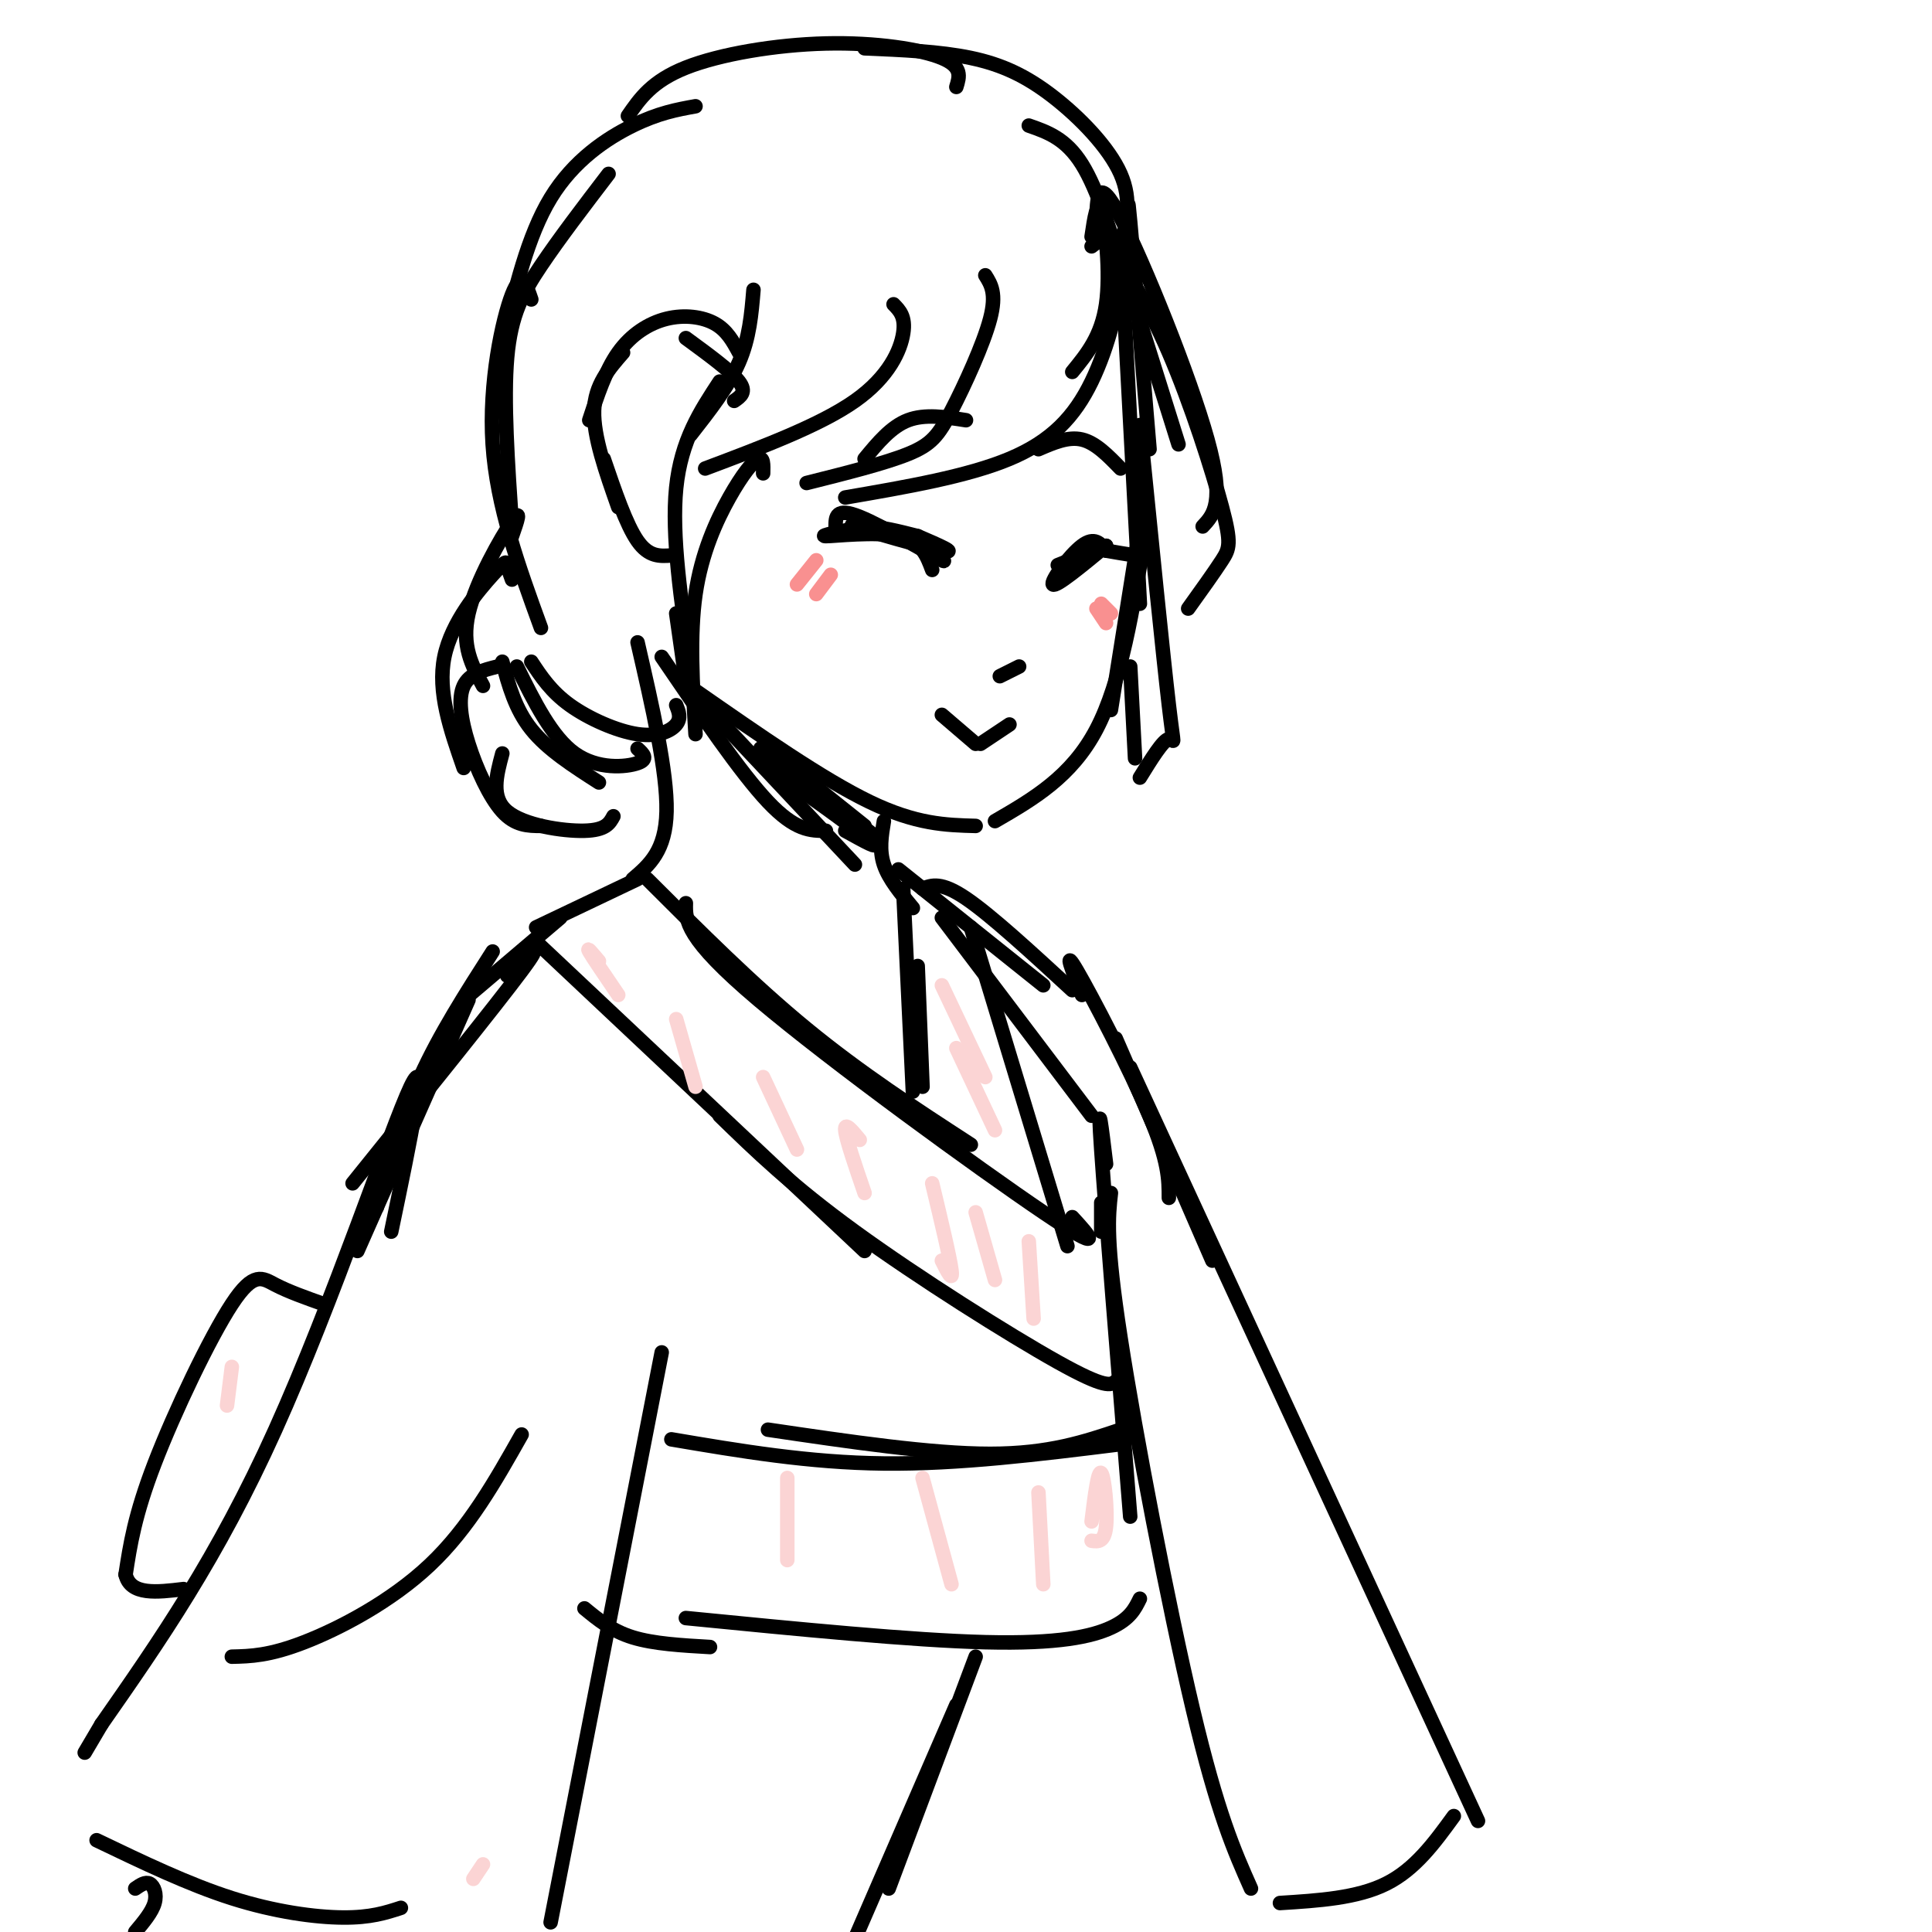 <svg viewBox='0 0 400 400' version='1.1' xmlns='http://www.w3.org/2000/svg' xmlns:xlink='http://www.w3.org/1999/xlink'><g fill='none' stroke='rgb(0,0,0)' stroke-width='3' stroke-linecap='round' stroke-linejoin='round'><path d='M234,49c-0.333,-5.167 -0.667,-10.333 0,-3c0.667,7.333 2.333,27.167 4,47'/><path d='M232,50c0.000,0.000 4.000,75.000 4,75'/><path d='M237,103c0.000,0.000 -7.000,44.000 -7,44'/><path d='M237,111c-2.417,15.083 -4.833,30.167 -10,40c-5.167,9.833 -13.083,14.417 -21,19'/><path d='M202,171c-6.167,-0.167 -12.333,-0.333 -22,-5c-9.667,-4.667 -22.833,-13.833 -36,-23'/><path d='M142,141c0.000,0.000 -2.000,-14.000 -2,-14'/><path d='M183,170c-0.500,3.000 -1.000,6.000 0,9c1.000,3.000 3.500,6.000 6,9'/><path d='M132,133c3.083,13.417 6.167,26.833 6,35c-0.167,8.167 -3.583,11.083 -7,14'/><path d='M132,182c0.000,0.000 -21.000,10.000 -21,10'/><path d='M116,190c0.000,0.000 -20.000,17.000 -20,17'/><path d='M102,197c-5.500,8.583 -11.000,17.167 -15,26c-4.000,8.833 -6.500,17.917 -9,27'/><path d='M97,207c0.000,0.000 -23.000,52.000 -23,52'/><path d='M134,182c10.917,10.917 21.833,21.833 33,31c11.167,9.167 22.583,16.583 34,24'/><path d='M142,187c-0.089,3.578 -0.178,7.156 15,20c15.178,12.844 45.622,34.956 59,44c13.378,9.044 9.689,5.022 6,1'/><path d='M187,184c0.000,0.000 2.000,42.000 2,42'/><path d='M190,200c0.000,0.000 1.000,25.000 1,25'/><path d='M111,195c0.000,0.000 68.000,64.000 68,64'/><path d='M149,231c7.422,7.222 14.844,14.444 28,24c13.156,9.556 32.044,21.444 42,27c9.956,5.556 10.978,4.778 12,4'/><path d='M201,192c0.000,0.000 20.000,66.000 20,66'/><path d='M81,255c4.000,-19.200 8.000,-38.400 4,-30c-4.000,8.400 -16.000,44.400 -28,71c-12.000,26.600 -24.000,43.800 -36,61'/><path d='M21,357c-6.000,10.167 -3.000,5.083 0,0'/><path d='M20,381c9.533,4.578 19.067,9.156 28,12c8.933,2.844 17.267,3.956 23,4c5.733,0.044 8.867,-0.978 12,-2'/><path d='M137,280c0.000,0.000 -23.000,118.000 -23,118'/><path d='M195,190c0.000,0.000 31.000,41.000 31,41'/><path d='M186,180c0.000,0.000 30.000,24.000 30,24'/><path d='M191,184c1.917,-0.750 3.833,-1.500 9,2c5.167,3.500 13.583,11.250 22,19'/><path d='M224,206c-2.000,-5.067 -4.000,-10.133 -1,-5c3.000,5.133 11.000,20.467 15,30c4.000,9.533 4.000,13.267 4,17'/><path d='M231,215c0.000,0.000 20.000,46.000 20,46'/><path d='M234,221c0.000,0.000 72.000,156.000 72,156'/><path d='M228,255c0.000,0.000 0.000,-6.000 0,-6'/><path d='M229,241c-0.917,-7.583 -1.833,-15.167 -1,-3c0.833,12.167 3.417,44.083 6,76'/><path d='M230,247c-0.556,4.933 -1.111,9.867 2,30c3.111,20.133 9.889,55.467 15,77c5.111,21.533 8.556,29.267 12,37'/><path d='M232,296c-7.417,2.500 -14.833,5.000 -27,5c-12.167,0.000 -29.083,-2.500 -46,-5'/><path d='M232,299c-16.750,2.083 -33.500,4.167 -49,4c-15.500,-0.167 -29.750,-2.583 -44,-5'/><path d='M236,331c-1.022,2.089 -2.044,4.178 -6,6c-3.956,1.822 -10.844,3.378 -26,3c-15.156,-0.378 -38.578,-2.689 -62,-5'/><path d='M67,270c-3.649,-1.298 -7.298,-2.595 -10,-4c-2.702,-1.405 -4.458,-2.917 -9,4c-4.542,6.917 -11.869,22.262 -16,33c-4.131,10.738 -5.065,16.869 -6,23'/><path d='M26,326c1.000,4.333 6.500,3.667 12,3'/><path d='M147,341c-5.833,-0.333 -11.667,-0.667 -16,-2c-4.333,-1.333 -7.167,-3.667 -10,-6'/><path d='M202,343c0.000,0.000 -18.000,48.000 -18,48'/><path d='M198,353c0.000,0.000 -23.000,53.000 -23,53'/><path d='M152,83c1.333,-0.917 2.667,-1.833 1,-4c-1.667,-2.167 -6.333,-5.583 -11,-9'/><path d='M153,73c-1.244,-2.298 -2.488,-4.595 -5,-6c-2.512,-1.405 -6.292,-1.917 -10,-1c-3.708,0.917 -7.345,3.262 -10,7c-2.655,3.738 -4.327,8.869 -6,14'/><path d='M129,73c-2.917,3.333 -5.833,6.667 -6,12c-0.167,5.333 2.417,12.667 5,20'/><path d='M125,95c2.333,6.833 4.667,13.667 7,17c2.333,3.333 4.667,3.167 7,3'/><path d='M137,136c8.167,12.000 16.333,24.000 22,30c5.667,6.000 8.833,6.000 12,6'/><path d='M146,146c0.000,0.000 31.000,33.000 31,33'/><path d='M158,158c9.583,6.833 19.167,13.667 22,16c2.833,2.333 -1.083,0.167 -5,-2'/><path d='M161,158c-2.667,-2.250 -5.333,-4.500 -2,-2c3.333,2.500 12.667,9.750 22,17'/><path d='M164,159c0.000,0.000 15.000,12.000 15,12'/><path d='M233,58c-2.833,-9.333 -5.667,-18.667 -9,-24c-3.333,-5.333 -7.167,-6.667 -11,-8'/><path d='M232,51c1.208,-4.756 2.417,-9.512 0,-15c-2.417,-5.488 -8.458,-11.708 -14,-16c-5.542,-4.292 -10.583,-6.655 -17,-8c-6.417,-1.345 -14.208,-1.673 -22,-2'/><path d='M198,18c0.655,-2.107 1.310,-4.214 -3,-6c-4.310,-1.786 -13.583,-3.250 -24,-3c-10.417,0.250 -21.976,2.214 -29,5c-7.024,2.786 -9.512,6.393 -12,10'/><path d='M144,22c-3.822,0.689 -7.644,1.378 -13,4c-5.356,2.622 -12.244,7.178 -17,15c-4.756,7.822 -7.378,18.911 -10,30'/><path d='M126,36c-5.111,6.689 -10.222,13.378 -14,19c-3.778,5.622 -6.222,10.178 -7,19c-0.778,8.822 0.111,21.911 1,35'/><path d='M110,62c-1.022,-3.022 -2.044,-6.044 -4,-1c-1.956,5.044 -4.844,18.156 -4,31c0.844,12.844 5.422,25.422 10,38'/><path d='M106,111c1.067,-3.044 2.133,-6.089 0,-3c-2.133,3.089 -7.467,12.311 -9,19c-1.533,6.689 0.733,10.844 3,15'/><path d='M106,120c-0.405,-1.125 -0.810,-2.250 -1,-3c-0.190,-0.750 -0.167,-1.125 -3,2c-2.833,3.125 -8.524,9.750 -10,17c-1.476,7.250 1.262,15.125 4,23'/><path d='M103,138c-2.911,0.732 -5.821,1.464 -7,4c-1.179,2.536 -0.625,6.875 1,12c1.625,5.125 4.321,11.036 7,14c2.679,2.964 5.339,2.982 8,3'/><path d='M104,156c-1.222,4.556 -2.444,9.111 1,12c3.444,2.889 11.556,4.111 16,4c4.444,-0.111 5.222,-1.556 6,-3'/><path d='M140,146c0.536,1.339 1.071,2.679 0,4c-1.071,1.321 -3.750,2.625 -8,2c-4.250,-0.625 -10.071,-3.179 -14,-6c-3.929,-2.821 -5.964,-5.911 -8,-9'/><path d='M132,155c1.178,1.089 2.356,2.178 0,3c-2.356,0.822 -8.244,1.378 -13,-2c-4.756,-3.378 -8.378,-10.689 -12,-18'/><path d='M124,162c-5.333,-3.417 -10.667,-6.833 -14,-11c-3.333,-4.167 -4.667,-9.083 -6,-14'/><path d='M226,49c0.578,-3.911 1.156,-7.822 2,-5c0.844,2.822 1.956,12.378 1,19c-0.956,6.622 -3.978,10.311 -7,14'/><path d='M226,51c0.828,-0.663 1.656,-1.327 3,-1c1.344,0.327 3.206,1.644 3,7c-0.206,5.356 -2.478,14.750 -6,22c-3.522,7.250 -8.292,12.357 -17,16c-8.708,3.643 -21.354,5.821 -34,8'/><path d='M204,57c1.185,1.887 2.369,3.774 1,9c-1.369,5.226 -5.292,13.792 -8,19c-2.708,5.208 -4.202,7.060 -9,9c-4.798,1.940 -12.899,3.970 -21,6'/><path d='M185,63c1.267,1.289 2.533,2.578 2,6c-0.533,3.422 -2.867,8.978 -10,14c-7.133,5.022 -19.067,9.511 -31,14'/><path d='M156,60c-0.417,5.000 -0.833,10.000 -3,15c-2.167,5.000 -6.083,10.000 -10,15'/><path d='M231,54c-1.083,-4.667 -2.167,-9.333 0,-3c2.167,6.333 7.583,23.667 13,41'/><path d='M228,48c4.714,7.214 9.429,14.429 14,25c4.571,10.571 9.000,24.500 11,32c2.000,7.500 1.571,8.571 0,11c-1.571,2.429 -4.286,6.214 -7,10'/><path d='M227,46c0.089,-5.133 0.178,-10.267 5,-1c4.822,9.267 14.378,32.933 18,46c3.622,13.067 1.311,15.533 -1,18'/><path d='M190,111c4.333,1.867 8.667,3.733 5,3c-3.667,-0.733 -15.333,-4.067 -18,-5c-2.667,-0.933 3.667,0.533 10,2'/><path d='M187,111c4.310,2.000 10.083,6.000 8,5c-2.083,-1.000 -12.024,-7.000 -17,-9c-4.976,-2.000 -4.988,0.000 -5,2'/><path d='M229,113c0.000,0.000 -10.000,4.000 -10,4'/><path d='M229,113c-5.200,4.289 -10.400,8.578 -11,8c-0.600,-0.578 3.400,-6.022 6,-8c2.600,-1.978 3.800,-0.489 5,1'/><path d='M229,114c1.833,0.333 3.917,0.667 6,1'/><path d='M193,118c-1.111,-3.000 -2.222,-6.000 -7,-7c-4.778,-1.000 -13.222,-0.000 -15,0c-1.778,0.000 3.111,-1.000 8,-2'/><path d='M179,109c3.167,0.000 7.083,1.000 11,2'/><path d='M232,97c-2.583,-2.667 -5.167,-5.333 -8,-6c-2.833,-0.667 -5.917,0.667 -9,2'/><path d='M200,87c-4.250,-0.667 -8.500,-1.333 -12,0c-3.500,1.333 -6.250,4.667 -9,8'/><path d='M209,150c0.000,0.000 -6.000,4.000 -6,4'/><path d='M195,148c0.000,0.000 7.000,6.000 7,6'/><path d='M211,138c0.000,0.000 -4.000,2.000 -4,2'/><path d='M301,376c-4.000,5.500 -8.000,11.000 -14,14c-6.000,3.000 -14.000,3.500 -22,4'/><path d='M105,202c4.167,-4.083 8.333,-8.167 3,-1c-5.333,7.167 -20.167,25.583 -35,44'/><path d='M108,297c-5.467,9.689 -10.933,19.378 -19,27c-8.067,7.622 -18.733,13.178 -26,16c-7.267,2.822 -11.133,2.911 -15,3'/><path d='M28,391c1.067,-0.733 2.133,-1.467 3,-1c0.867,0.467 1.533,2.133 1,4c-0.533,1.867 -2.267,3.933 -4,6'/></g>
<g fill='none' stroke='rgb(251,212,212)' stroke-width='3' stroke-linecap='round' stroke-linejoin='round'><path d='M213,257c0.000,0.000 1.000,16.000 1,16'/><path d='M202,251c0.000,0.000 4.000,14.000 4,14'/><path d='M193,245c1.833,7.667 3.667,15.333 4,18c0.333,2.667 -0.833,0.333 -2,-2'/><path d='M178,236c-1.583,-1.917 -3.167,-3.833 -3,-2c0.167,1.833 2.083,7.417 4,13'/><path d='M158,223c0.000,0.000 7.000,15.000 7,15'/><path d='M140,211c0.000,0.000 4.000,14.000 4,14'/><path d='M124,199c-1.333,-1.583 -2.667,-3.167 -2,-2c0.667,1.167 3.333,5.083 6,9'/><path d='M195,204c0.000,0.000 9.000,19.000 9,19'/><path d='M198,217c0.000,0.000 8.000,17.000 8,17'/><path d='M100,386c0.000,0.000 -2.000,3.000 -2,3'/><path d='M226,315c0.667,-5.378 1.333,-10.756 2,-10c0.667,0.756 1.333,7.644 1,11c-0.333,3.356 -1.667,3.178 -3,3'/><path d='M215,309c0.000,0.000 1.000,19.000 1,19'/><path d='M191,306c0.000,0.000 6.000,22.000 6,22'/><path d='M163,306c0.000,0.000 0.000,17.000 0,17'/><path d='M48,283c0.000,0.000 -1.000,8.000 -1,8'/></g>
<g fill='none' stroke='rgb(249,144,144)' stroke-width='3' stroke-linecap='round' stroke-linejoin='round'><path d='M169,116c0.000,0.000 -4.000,5.000 -4,5'/><path d='M172,119c0.000,0.000 -3.000,4.000 -3,4'/><path d='M227,126c0.000,0.000 2.000,3.000 2,3'/><path d='M228,125c0.000,0.000 2.000,2.000 2,2'/></g>
<g fill='none' stroke='rgb(0,0,0)' stroke-width='3' stroke-linecap='round' stroke-linejoin='round'><path d='M149,79c-4.000,6.083 -8.000,12.167 -9,22c-1.000,9.833 1.000,23.417 3,37'/><path d='M158,98c0.048,-1.750 0.095,-3.500 -1,-3c-1.095,0.500 -3.333,3.250 -6,8c-2.667,4.750 -5.762,11.500 -7,20c-1.238,8.500 -0.619,18.750 0,29'/><path d='M236,88c2.400,23.889 4.800,47.778 6,58c1.200,10.222 1.200,6.778 0,7c-1.200,0.222 -3.600,4.111 -6,8'/><path d='M234,138c0.000,0.000 1.000,19.000 1,19'/></g>
</svg>